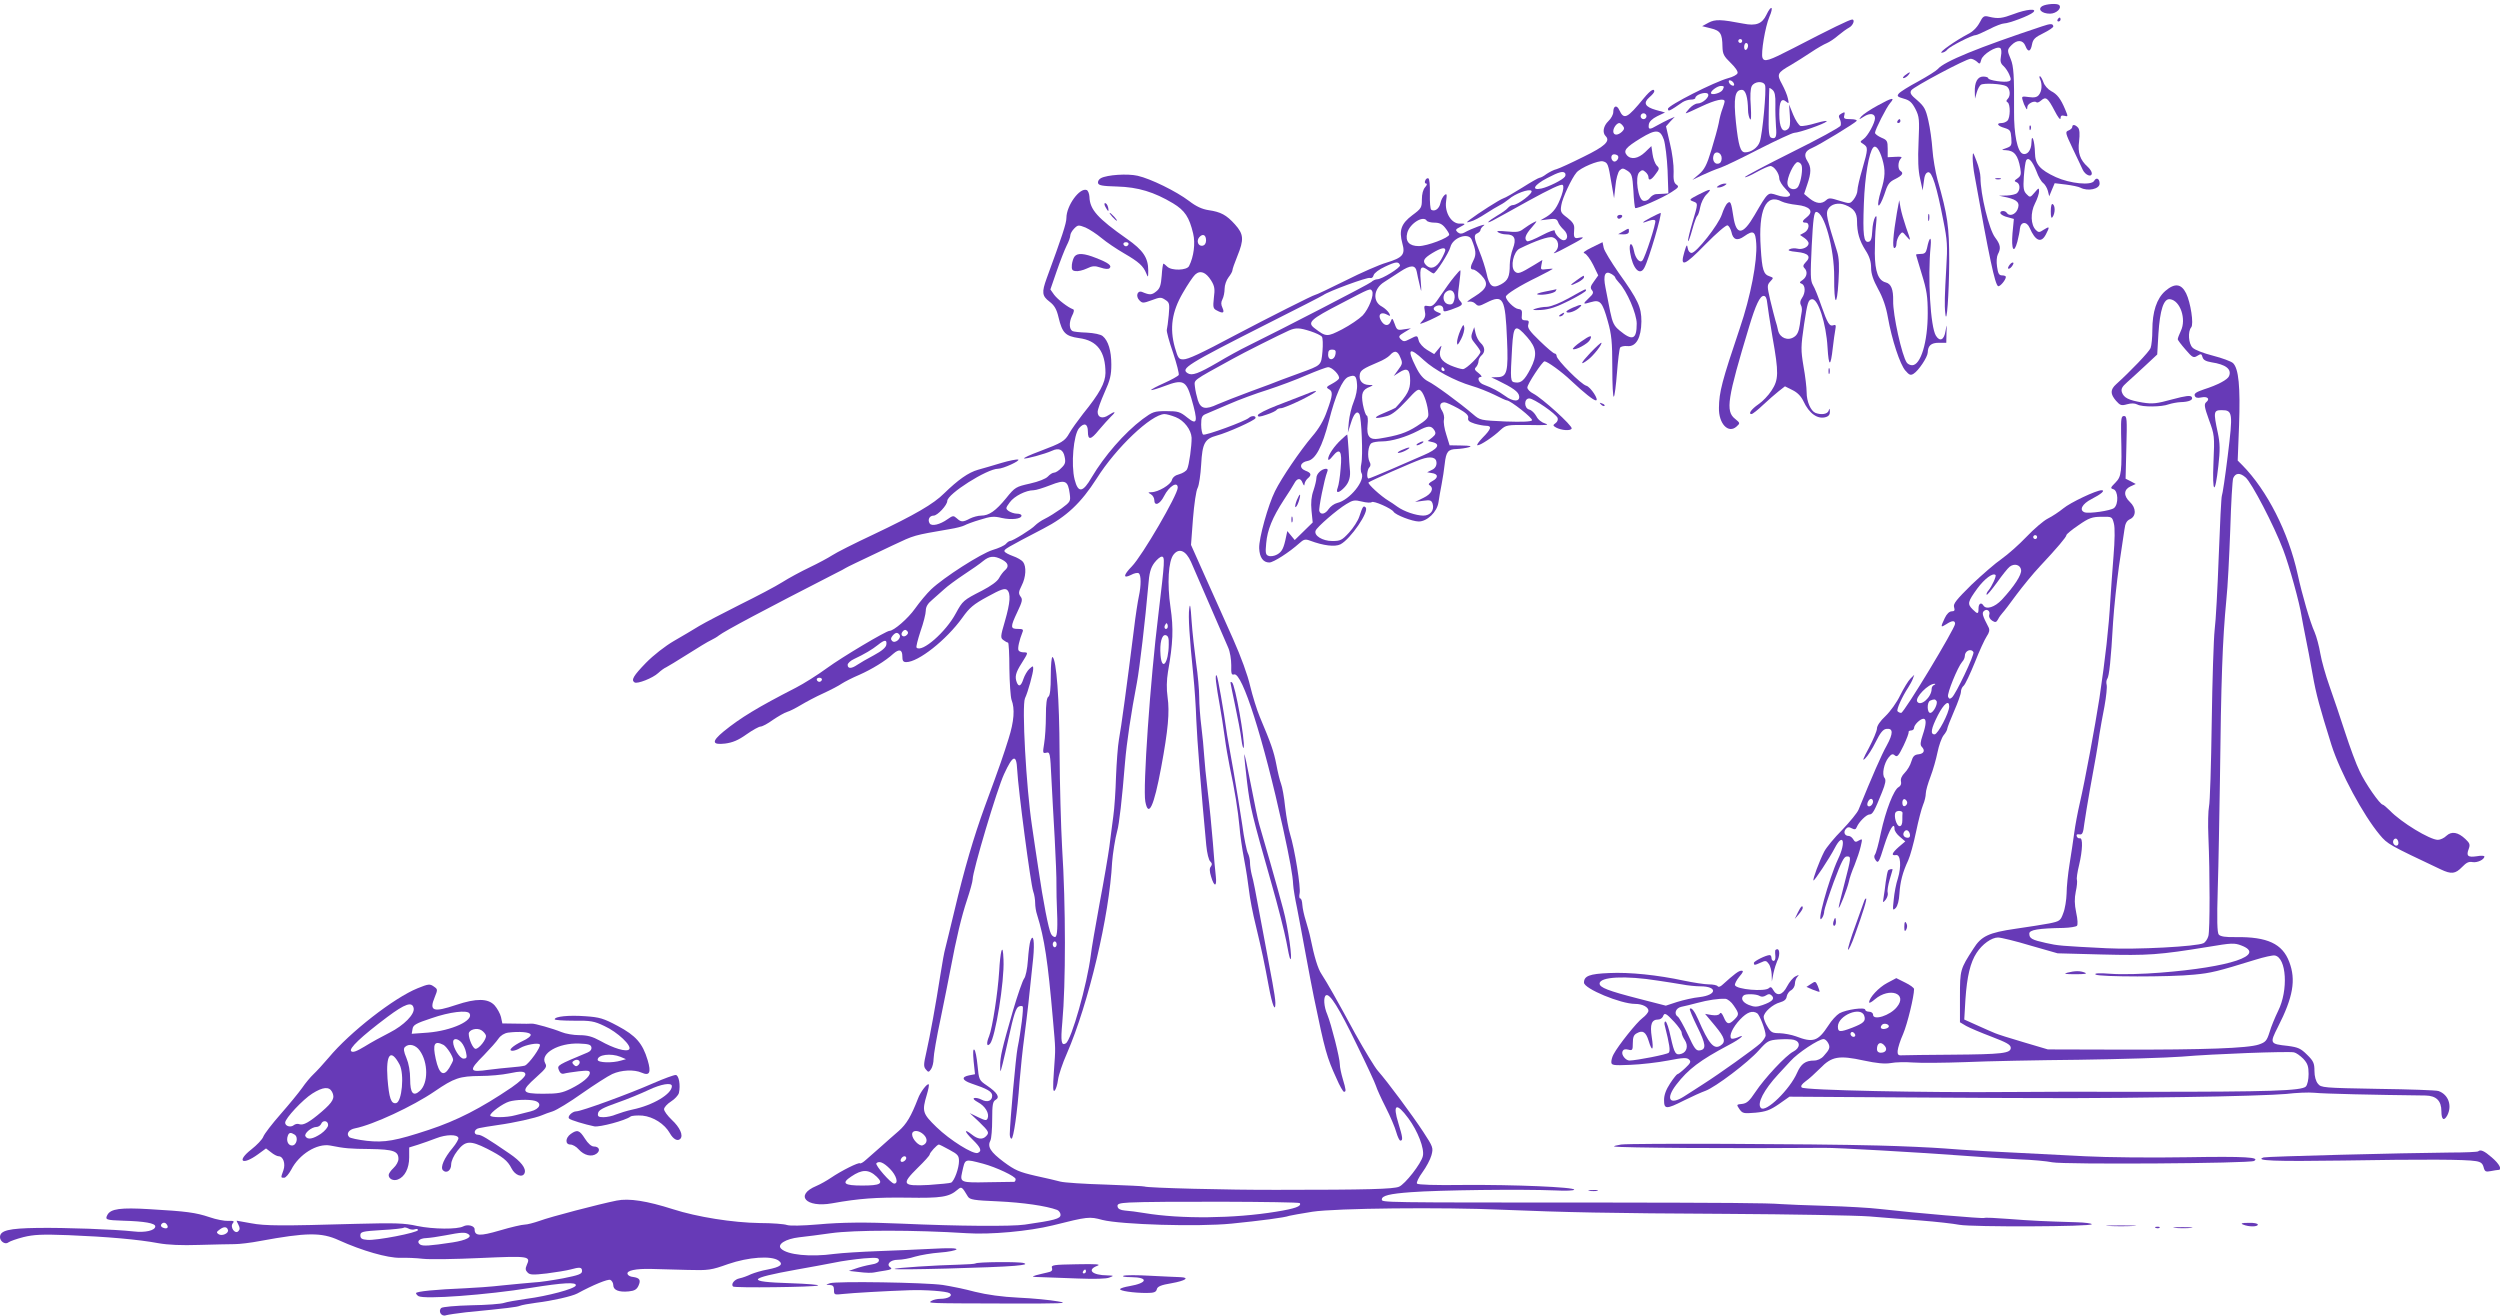 <?xml version="1.0" standalone="no"?>
<!DOCTYPE svg PUBLIC "-//W3C//DTD SVG 20010904//EN"
 "http://www.w3.org/TR/2001/REC-SVG-20010904/DTD/svg10.dtd">
<svg version="1.0" xmlns="http://www.w3.org/2000/svg"
 width="1280pt" height="674pt" viewBox="0 0 1280 674"
 preserveAspectRatio="xMidYMid meet">
<g transform="translate(0,674) scale(0.1,-0.1)"
fill="#673ab7" stroke="none">
<path d="M10457 6709 c-27 -16 -3 -39 39 -39 32 0 62 28 47 44 -10 10 -66 6
-86 -5z"/>
<path d="M9044 6664 c-22 -46 -53 -58 -118 -45 -115 22 -144 23 -178 5 l-33
-18 44 -11 c50 -12 59 -27 60 -94 1 -38 7 -49 42 -83 24 -23 39 -45 35 -53 -3
-8 -24 -19 -47 -25 -71 -19 -309 -140 -309 -157 0 -16 7 -13 75 34 11 7 30 13
42 13 13 0 23 4 23 8 0 17 52 34 64 22 13 -14 -26 -50 -53 -50 -10 0 -28 -11
-41 -25 -13 -14 -21 -25 -18 -25 4 0 39 16 79 35 72 34 119 44 119 26 0 -5 -5
-22 -11 -38 -6 -15 -15 -48 -19 -73 -5 -25 -22 -87 -38 -139 -23 -76 -36 -100
-63 -123 l-34 -29 50 24 c28 13 68 30 90 37 22 7 113 51 202 97 89 45 170 83
180 83 26 1 152 45 165 58 6 6 -18 2 -53 -8 -35 -11 -71 -17 -80 -15 -9 3 -26
29 -38 58 l-21 52 4 -57 c3 -41 1 -60 -10 -69 -27 -22 -44 7 -44 77 0 66 11
84 36 63 13 -11 14 -9 8 17 -3 16 -17 49 -30 73 -28 51 -25 58 45 98 25 15 72
44 103 65 31 21 68 42 81 47 14 6 40 23 58 39 19 16 44 34 57 41 20 11 31 41
15 41 -13 0 -111 -48 -300 -146 -128 -66 -150 -73 -159 -50 -9 23 14 160 35
209 24 55 10 64 -15 11z m-124 -134 c0 -5 -4 -10 -10 -10 -5 0 -10 5 -10 10 0
6 5 10 10 10 6 0 10 -4 10 -10z m30 -24 c0 -8 -4 -18 -10 -21 -5 -3 -10 3 -10
14 0 12 5 21 10 21 6 0 10 -6 10 -14z m-72 -195 c3 -8 -1 -12 -9 -9 -7 2 -15
10 -17 17 -3 8 1 12 9 9 7 -2 15 -10 17 -17z m159 -7 c8 -21 -13 -252 -27
-290 -10 -30 -44 -54 -75 -54 -24 0 -34 33 -47 153 -13 126 -5 167 30 167 20
0 31 -38 32 -105 0 -16 5 -37 10 -45 6 -9 7 14 4 67 -4 51 -2 89 5 102 14 25
59 28 68 5z m-217 -24 c-9 -17 -60 -30 -60 -16 0 12 34 36 51 36 17 0 18 -3 9
-20z m270 -74 c-1 -34 1 -85 3 -114 5 -53 -1 -66 -25 -57 -11 5 -14 31 -12
128 1 67 2 124 3 126 0 2 8 -2 16 -9 12 -10 16 -30 15 -74z m-275 -276 c0 -16
-6 -26 -18 -28 -19 -4 -32 20 -23 44 9 25 41 13 41 -16z"/>
<path d="M10310 6668 c-59 -22 -79 -25 -125 -14 -27 7 -32 4 -50 -31 -13 -24
-35 -46 -60 -58 -63 -33 -151 -95 -134 -95 9 0 23 7 30 17 14 16 125 73 144
73 6 0 37 14 69 30 32 17 67 30 77 30 24 0 131 40 149 57 23 21 -35 16 -100
-9z"/>
<path d="M10535 6640 c-3 -5 -1 -10 4 -10 6 0 11 5 11 10 0 6 -2 10 -4 10 -3
0 -8 -4 -11 -10z"/>
<path d="M10455 6605 c-325 -108 -502 -180 -534 -219 -8 -9 -53 -37 -100 -63
-47 -25 -92 -53 -99 -62 -11 -13 -7 -17 25 -26 30 -8 42 -19 60 -53 20 -40 21
-53 16 -170 -4 -89 -2 -145 8 -187 l13 -60 6 45 c3 31 10 46 22 48 20 4 44
-72 78 -248 20 -99 22 -130 15 -240 -8 -141 -10 -192 -5 -235 7 -69 19 99 20
265 0 182 -8 237 -60 420 -11 41 -23 111 -26 155 -3 44 -12 110 -21 148 -13
58 -21 72 -56 103 -34 28 -40 38 -31 52 12 18 279 160 303 161 8 1 22 -6 32
-14 15 -15 17 -14 23 9 7 28 78 72 97 60 6 -4 8 -20 4 -41 -5 -26 -2 -38 13
-51 10 -9 24 -30 30 -45 10 -23 9 -29 -3 -33 -20 -8 -105 5 -105 15 0 5 -12 9
-26 9 -29 0 -45 -29 -43 -81 l1 -32 9 32 c5 18 15 35 21 39 16 10 107 5 130
-7 20 -11 24 -49 7 -66 -8 -8 -8 -13 0 -17 15 -10 14 -79 -1 -94 -7 -7 -20
-12 -30 -12 -29 0 -21 -15 15 -25 29 -9 32 -14 35 -51 3 -38 0 -43 -25 -52
-28 -10 -28 -10 -3 -11 43 -2 62 -25 74 -93 5 -30 3 -39 -14 -51 -18 -12 -18
-15 -5 -20 18 -7 20 -38 3 -55 -7 -7 -30 -12 -52 -13 l-41 -1 42 -9 c54 -13
67 -29 52 -63 -12 -26 -42 -35 -54 -16 -9 14 -37 12 -33 -2 3 -7 19 -16 37
-20 l32 -9 -7 -73 c-7 -84 7 -110 25 -43 6 23 12 53 13 67 4 36 35 38 50 3 29
-67 59 -80 83 -33 21 40 19 43 -11 24 -22 -15 -27 -15 -40 -2 -27 26 -29 89
-5 136 12 23 21 51 21 62 0 20 -2 19 -23 -6 -22 -26 -24 -26 -41 -8 -15 15
-18 30 -14 89 3 40 8 77 12 84 12 19 32 -4 53 -57 9 -26 25 -53 34 -59 9 -7
20 -25 24 -40 l7 -28 14 34 14 33 58 -7 c31 -4 65 -11 74 -16 38 -20 98 -7 98
21 0 26 -17 34 -28 14 -14 -25 -123 -14 -196 19 -82 38 -106 66 -107 124 -1
61 -17 107 -18 52 -1 -39 -22 -65 -45 -56 -27 10 -45 101 -44 215 1 184 -2
233 -17 269 -19 45 -19 49 5 73 28 28 58 26 70 -5 13 -34 27 -31 34 8 5 26 15
36 58 57 28 14 51 29 51 35 -2 15 -14 15 -58 0z"/>
<path d="M9754 6355 c-10 -8 -14 -15 -8 -15 6 0 17 7 24 15 16 19 9 19 -16 0z"/>
<path d="M10446 6333 c11 -26 8 -61 -7 -79 -9 -12 -24 -15 -51 -11 -36 5 -38
4 -32 -16 3 -12 10 -29 15 -37 7 -13 8 -13 9 2 0 17 36 35 47 24 4 -3 14 1 24
10 24 21 34 13 69 -54 16 -31 29 -49 30 -38 0 13 5 17 20 13 19 -5 19 -4 4 32
-23 55 -41 79 -73 95 -16 9 -34 29 -39 46 -6 16 -14 30 -18 30 -3 0 -3 -8 2
-17z"/>
<path d="M8417 6238 c-86 -105 -102 -113 -126 -62 -13 29 -31 23 -31 -10 0
-12 -11 -33 -25 -46 -26 -25 -32 -59 -14 -77 25 -25 -3 -52 -114 -106 -62 -31
-123 -59 -137 -63 -14 -3 -37 -15 -52 -25 -14 -11 -30 -19 -35 -19 -5 0 -44
-22 -88 -50 -43 -27 -88 -53 -99 -56 -18 -6 -128 -76 -171 -109 -19 -15 -19
-16 5 -9 14 3 48 21 75 39 28 18 61 38 75 45 14 7 34 21 45 30 31 28 104 55
116 43 11 -11 -70 -73 -95 -73 -8 0 -19 -7 -26 -15 -6 -8 -32 -26 -56 -40 -45
-27 -62 -45 -21 -24 12 6 95 52 185 102 106 58 166 87 173 80 6 -6 4 -25 -6
-54 -21 -59 -40 -86 -77 -109 l-31 -18 41 5 c35 5 43 2 49 -13 3 -11 17 -29
30 -41 23 -22 22 -53 -2 -53 -15 0 -45 32 -45 49 0 6 -28 -4 -66 -24 -36 -19
-69 -33 -75 -30 -17 11 -9 34 24 71 29 34 30 36 7 24 -14 -7 -36 -22 -50 -32
-20 -16 -34 -18 -85 -13 -43 4 -56 3 -45 -4 8 -6 27 -11 41 -11 44 0 54 -23
35 -73 -9 -23 -16 -61 -16 -82 0 -62 -9 -81 -45 -101 -43 -23 -60 -10 -74 57
-6 27 -22 77 -36 111 -29 71 -31 86 -10 94 8 4 15 11 15 16 0 6 8 17 18 24 16
13 -64 -16 -101 -37 -13 -7 -23 -7 -34 2 -12 11 -11 15 11 26 33 17 32 19 -1
18 -42 0 -77 57 -69 114 5 37 4 42 -8 32 -8 -7 -18 -25 -21 -41 -6 -29 -29
-45 -47 -34 -5 3 -8 40 -7 82 1 45 -2 77 -8 79 -6 2 -13 -3 -16 -12 -4 -8 -1
-15 5 -15 6 0 4 -8 -5 -18 -11 -12 -17 -36 -17 -63 0 -42 -3 -47 -49 -81 -57
-43 -69 -77 -51 -144 16 -57 3 -73 -82 -99 -35 -10 -129 -51 -210 -92 -81 -40
-150 -73 -155 -73 -8 0 -242 -118 -405 -204 -184 -98 -245 -126 -270 -126 -23
0 -27 7 -43 62 -27 98 -15 182 41 278 24 42 53 85 63 94 26 24 55 13 82 -30
18 -29 20 -44 14 -89 -5 -47 -4 -55 14 -64 33 -18 42 -14 30 13 -8 17 -8 29 0
44 6 11 11 36 11 54 0 18 9 44 20 58 11 14 20 30 20 36 0 6 11 38 25 72 35 86
33 113 -12 163 -44 49 -73 64 -135 73 -33 5 -64 19 -100 47 -66 50 -197 114
-263 129 -52 12 -156 5 -188 -12 -10 -5 -17 -16 -15 -25 2 -12 21 -16 98 -18
107 -3 189 -28 286 -86 61 -37 83 -71 103 -155 12 -50 3 -119 -21 -166 -11
-23 -90 -25 -112 -3 -8 8 -17 15 -19 15 -3 0 -7 -28 -9 -61 -4 -50 -9 -66 -28
-81 -23 -19 -34 -19 -72 -3 -25 10 -35 -22 -14 -43 15 -15 19 -15 63 1 42 16
48 16 69 2 22 -14 23 -20 18 -78 -3 -34 -8 -68 -10 -76 -2 -7 12 -60 32 -117
19 -57 32 -108 29 -114 -4 -6 -38 -25 -76 -42 -38 -17 -68 -33 -65 -35 2 -2
33 7 70 21 92 35 109 27 135 -61 36 -124 32 -143 -20 -101 -37 30 -47 33 -108
33 -62 0 -69 -3 -121 -41 -94 -71 -196 -189 -260 -297 -46 -80 -70 -83 -88
-12 -19 76 -6 229 23 263 26 30 45 23 45 -18 0 -45 15 -43 56 8 22 26 50 57
63 70 28 26 21 29 -14 6 -30 -20 -55 -12 -55 17 0 12 16 56 35 99 29 64 35 89
35 144 0 70 -16 122 -44 145 -10 9 -45 16 -82 18 -36 1 -69 5 -73 8 -17 10
-18 44 -3 76 12 23 13 34 5 36 -25 9 -77 49 -96 74 l-19 27 32 93 c18 52 41
111 51 131 11 21 19 44 19 53 0 8 9 24 20 35 19 19 22 19 58 5 20 -9 57 -33
82 -54 25 -21 77 -56 115 -78 76 -44 99 -65 114 -103 9 -23 10 -21 10 15 0 65
-26 104 -109 162 -151 106 -190 150 -192 215 -1 16 -7 32 -14 35 -36 14 -104
-80 -104 -143 0 -27 -22 -94 -101 -309 -26 -72 -24 -90 14 -119 26 -20 37 -39
47 -82 19 -79 35 -95 104 -105 94 -12 136 -69 136 -179 -1 -50 -29 -103 -115
-209 -27 -35 -59 -79 -70 -99 -23 -41 -37 -49 -153 -93 -46 -17 -81 -33 -79
-36 6 -5 108 23 143 39 36 17 58 6 65 -31 6 -28 3 -38 -17 -57 -12 -13 -29
-24 -37 -24 -8 0 -22 -9 -32 -20 -10 -11 -47 -26 -92 -36 -71 -16 -76 -18
-121 -74 -54 -66 -88 -90 -129 -90 -15 0 -41 -7 -57 -15 -36 -19 -45 -19 -67
1 -17 15 -20 15 -47 -4 -39 -28 -82 -38 -92 -22 -12 19 -1 40 20 40 20 0 70
54 70 75 0 36 204 165 260 165 26 0 117 42 103 47 -7 2 -45 -5 -85 -17 -40
-12 -94 -28 -120 -35 -50 -14 -103 -52 -174 -121 -54 -54 -148 -109 -363 -211
-96 -45 -191 -93 -210 -106 -20 -13 -72 -41 -116 -62 -44 -21 -107 -55 -140
-76 -33 -21 -130 -72 -215 -114 -85 -43 -180 -92 -210 -110 -30 -19 -89 -53
-130 -77 -43 -25 -104 -72 -143 -112 -64 -66 -77 -88 -58 -100 14 -9 93 22
121 48 14 13 32 26 40 29 8 4 58 34 110 67 52 33 106 66 120 72 14 7 32 17 40
24 31 24 234 132 605 322 17 8 37 19 45 24 14 8 41 21 239 115 117 55 104 51
294 84 32 5 66 14 75 19 9 5 45 19 80 29 54 17 71 19 111 9 50 -11 101 -5 101
12 0 6 -10 10 -23 10 -13 0 -31 6 -42 13 -17 13 -17 15 5 45 23 32 83 62 122
62 12 0 50 12 86 26 76 30 90 24 99 -44 5 -39 4 -41 -43 -76 -27 -19 -65 -43
-84 -52 -19 -9 -41 -25 -50 -34 -17 -19 -115 -80 -129 -80 -5 0 -14 -7 -21
-15 -7 -8 -37 -22 -68 -31 -59 -18 -250 -140 -315 -202 -21 -20 -58 -64 -82
-98 -36 -51 -109 -114 -131 -114 -17 0 -241 -133 -319 -190 -49 -36 -121 -81
-160 -101 -195 -100 -284 -154 -370 -224 -63 -52 -60 -70 8 -62 38 5 67 17
109 47 31 22 64 40 72 40 9 0 37 15 63 34 27 18 59 37 73 41 14 4 45 20 70 35
25 15 77 43 115 60 39 18 81 40 95 50 14 9 54 30 90 45 63 28 134 71 174 108
30 26 46 21 46 -13 0 -23 4 -30 20 -30 62 0 206 114 287 227 37 52 57 69 129
108 69 38 88 44 100 35 20 -18 17 -64 -11 -161 -23 -78 -23 -85 -8 -96 9 -7
20 -13 24 -13 4 0 7 -60 7 -133 1 -73 6 -145 11 -160 18 -46 13 -110 -15 -199
-27 -86 -38 -120 -122 -348 -56 -154 -104 -316 -157 -540 -20 -85 -41 -168
-45 -185 -5 -16 -16 -77 -25 -135 -23 -148 -53 -313 -72 -397 -14 -61 -15 -74
-3 -88 13 -16 15 -16 27 1 7 10 13 34 13 53 0 20 16 113 36 206 19 94 42 206
50 250 31 165 57 273 85 357 16 48 29 95 29 106 0 42 125 462 161 539 45 98
63 104 67 22 5 -100 69 -586 82 -623 6 -16 10 -43 10 -59 0 -17 4 -44 10 -61
38 -122 55 -237 81 -536 14 -161 14 -139 5 -265 -6 -84 -5 -107 4 -99 6 6 14
31 17 55 3 24 23 85 45 134 112 258 218 706 232 980 3 42 16 125 26 160 10 33
25 164 40 350 9 106 31 254 61 410 14 74 43 324 58 495 5 67 12 92 31 118 13
17 30 32 38 32 17 0 16 -20 -17 -295 -42 -341 -80 -890 -67 -959 16 -85 44
-26 81 174 36 194 44 284 33 361 -6 42 -5 86 2 129 26 148 29 222 13 330 -18
123 -11 238 16 271 28 35 63 20 89 -38 26 -60 167 -384 190 -438 10 -22 16
-62 16 -91 -1 -44 1 -51 15 -47 41 11 149 -328 250 -787 35 -161 50 -242 52
-290 1 -19 10 -73 20 -120 9 -47 29 -152 44 -235 15 -82 34 -181 42 -220 57
-276 66 -308 116 -417 16 -38 34 -68 38 -68 12 0 11 9 -6 66 -8 27 -15 60 -15
74 0 33 -44 206 -64 255 -18 41 -21 91 -7 99 19 12 67 -65 156 -249 51 -104
96 -201 100 -215 4 -14 26 -63 50 -110 24 -47 48 -104 54 -127 7 -24 16 -43
21 -43 14 0 12 17 -10 88 -31 100 -11 110 51 26 48 -65 83 -155 74 -193 -8
-38 -91 -144 -122 -157 -29 -12 -157 -16 -623 -16 -250 -1 -669 10 -680 17 -3
2 -93 6 -200 10 -107 3 -211 10 -230 15 -19 5 -77 19 -129 30 -82 19 -104 28
-162 71 -68 51 -85 78 -68 110 5 10 9 58 9 108 0 75 3 92 18 100 23 13 8 37
-45 73 -40 27 -41 29 -48 103 -4 41 -11 78 -17 81 -6 4 -7 -16 -3 -60 l7 -66
-31 -6 c-40 -8 -35 -25 11 -41 84 -28 108 -42 108 -63 0 -27 -25 -36 -55 -20
-13 7 -29 10 -37 8 -8 -3 0 -11 20 -22 36 -19 58 -56 49 -81 -6 -14 -11 -13
-49 5 l-43 21 48 -45 c50 -49 54 -55 35 -74 -18 -18 -42 -15 -72 9 -42 33 -40
17 4 -26 42 -41 49 -59 26 -68 -23 -9 -142 65 -211 132 -72 70 -75 81 -50 165
8 27 13 51 10 54 -7 7 -43 -39 -55 -73 -35 -90 -58 -130 -99 -166 -26 -22 -67
-59 -93 -82 -26 -23 -59 -52 -74 -65 -14 -13 -28 -21 -31 -18 -7 6 -95 -38
-148 -74 -22 -15 -56 -34 -75 -42 -113 -47 -54 -113 80 -89 139 25 227 31 385
29 175 -3 214 3 258 41 20 17 22 16 53 -36 10 -15 30 -19 155 -24 126 -6 246
-23 302 -44 9 -4 17 -15 17 -25 0 -20 -31 -28 -183 -50 -67 -10 -342 -8 -632
5 -178 8 -307 7 -426 -4 -83 -7 -145 -8 -160 -3 -13 5 -76 10 -139 10 -138 2
-321 31 -445 71 -132 42 -224 57 -288 44 -89 -18 -339 -83 -395 -104 -29 -10
-63 -19 -76 -19 -13 0 -70 -13 -127 -30 -103 -30 -129 -29 -129 6 0 18 -35 27
-58 15 -30 -16 -153 -15 -236 2 -66 15 -114 16 -310 11 -384 -11 -468 -11
-541 3 -38 7 -71 13 -73 13 -1 0 2 -9 9 -21 8 -16 8 -24 -1 -33 -17 -17 -44
22 -28 41 9 11 5 13 -23 12 -19 -1 -62 7 -96 19 -72 24 -118 30 -307 41 -149
9 -199 2 -216 -29 -13 -25 -8 -27 80 -30 111 -3 165 -13 165 -29 0 -21 -51
-33 -110 -26 -98 11 -352 20 -493 18 -147 -2 -192 -13 -192 -47 0 -23 28 -40
43 -27 8 6 42 18 77 27 53 13 94 15 230 10 198 -8 359 -22 460 -41 50 -9 119
-12 210 -9 74 2 156 4 181 4 25 0 84 7 130 16 239 44 315 45 404 4 119 -54
249 -91 313 -90 31 1 84 -1 117 -5 33 -4 166 -2 295 4 250 11 258 10 237 -36
-8 -18 -7 -27 4 -38 12 -13 28 -13 99 -5 47 6 101 15 120 20 50 14 60 12 60
-8 0 -15 -17 -21 -97 -37 -54 -10 -120 -20 -148 -21 -27 -2 -99 -9 -160 -15
-60 -7 -148 -13 -195 -15 -147 -6 -250 -16 -250 -25 0 -4 6 -11 12 -15 29 -18
351 6 574 42 169 27 238 31 232 12 -6 -17 -145 -54 -253 -68 -49 -7 -101 -16
-115 -21 -14 -5 -89 -11 -168 -12 -78 -2 -147 -8 -153 -14 -17 -17 1 -46 25
-37 11 3 57 10 101 15 216 21 261 27 276 33 9 4 47 11 85 16 83 10 182 33 209
47 83 45 157 75 170 70 8 -4 15 -16 15 -27 0 -25 28 -37 79 -32 30 3 41 10 50
29 13 29 7 40 -28 45 -14 1 -26 8 -28 15 -6 18 42 28 122 26 39 -1 122 -3 185
-5 108 -3 121 -1 208 30 105 36 221 44 258 18 27 -20 10 -33 -56 -46 -30 -5
-68 -17 -85 -24 -16 -8 -43 -18 -58 -21 -26 -5 -46 -29 -34 -42 8 -8 414 -3
435 5 9 4 -55 9 -142 12 -230 7 -222 24 34 70 63 11 149 27 190 35 41 9 110
18 153 22 66 5 77 4 77 -10 0 -10 -14 -18 -42 -22 -23 -4 -58 -13 -77 -20
l-35 -12 54 -6 c30 -4 64 -5 75 -2 11 2 38 7 59 10 27 4 35 9 26 15 -25 15 -3
40 37 40 21 0 61 7 88 16 28 8 85 18 128 21 43 3 80 11 84 16 4 7 -38 8 -128
3 -74 -4 -199 -9 -279 -12 -80 -3 -178 -9 -218 -14 -124 -17 -241 -5 -273 27
-22 22 24 50 92 58 35 4 109 13 163 21 120 17 428 17 696 0 121 -8 318 10 440
40 179 45 188 46 254 28 96 -24 487 -36 661 -19 149 15 273 31 296 40 8 2 61
12 119 21 118 18 666 24 975 10 318 -13 539 -18 1145 -21 333 -2 661 -8 730
-13 69 -6 188 -15 265 -21 77 -6 166 -16 197 -22 68 -12 678 -10 678 3 0 4
-35 9 -77 10 -169 5 -233 8 -348 17 -65 5 -122 8 -126 5 -8 -4 -349 25 -534
46 -49 6 -173 13 -275 16 -102 3 -205 7 -230 9 -76 6 -281 7 -935 8 -1121 0
-1110 0 -1110 16 0 19 39 29 149 37 143 11 568 16 739 9 53 -3 97 -1 97 4 0
13 -306 26 -567 24 -147 -2 -234 1 -238 7 -4 6 9 32 28 58 19 26 40 65 46 87
10 38 9 42 -42 120 -55 84 -184 258 -232 312 -16 18 -68 104 -116 190 -93 172
-145 263 -173 306 -18 26 -37 88 -56 182 -4 22 -16 63 -24 90 -9 28 -17 65
-18 82 -1 18 -5 33 -11 33 -5 0 -6 12 -3 26 7 28 -25 227 -49 304 -8 25 -19
87 -25 137 -5 51 -15 105 -21 120 -6 15 -17 60 -24 98 -13 68 -27 107 -85 245
-15 36 -37 107 -49 157 -13 57 -47 150 -87 240 -36 82 -100 223 -141 315 l-75
168 10 134 c6 74 16 145 24 158 7 13 15 67 18 120 6 109 18 131 80 148 56 15
194 77 198 89 4 13 -20 14 -33 2 -17 -17 -224 -93 -235 -86 -5 3 -10 26 -10
51 0 37 4 46 23 54 12 5 65 28 117 50 52 23 142 56 200 74 58 19 147 52 199
75 52 22 102 41 111 41 22 0 64 -45 55 -59 -3 -6 -20 -18 -37 -27 -27 -14 -29
-18 -15 -26 23 -12 21 -31 -9 -113 -16 -47 -42 -91 -76 -130 -61 -72 -156
-211 -190 -280 -35 -70 -83 -241 -81 -292 2 -47 20 -73 52 -73 21 0 103 53
153 98 23 21 31 23 55 14 69 -26 128 -33 156 -19 52 27 149 169 129 189 -11
11 -15 6 -32 -46 -7 -22 -31 -59 -53 -83 -36 -39 -44 -43 -86 -43 -50 0 -95
28 -85 53 6 18 110 108 157 136 34 21 43 22 80 13 23 -6 46 -7 50 -3 9 9 101
-32 112 -49 10 -17 97 -50 129 -50 43 0 94 49 101 98 3 21 10 62 16 92 6 30
13 78 16 105 7 63 17 75 62 76 20 1 47 5 61 9 19 6 9 8 -37 9 l-61 1 -17 55
c-10 30 -15 64 -12 76 3 12 -1 32 -9 45 -17 25 -12 44 12 44 8 0 39 -14 70
-31 41 -23 54 -36 51 -49 -3 -13 5 -20 33 -29 20 -6 47 -11 59 -11 31 0 26
-17 -18 -61 -21 -22 -33 -39 -26 -39 15 0 81 43 118 79 28 25 32 26 145 25 86
-2 108 0 85 7 -20 6 -38 20 -47 38 -9 16 -24 31 -36 34 -28 7 -28 57 0 57 23
0 136 -78 145 -100 3 -8 -1 -20 -10 -26 -15 -11 -15 -13 2 -23 28 -15 75 -18
80 -5 5 14 -152 156 -197 179 -16 8 -30 22 -30 31 0 17 77 134 88 134 14 0 88
-53 137 -100 65 -61 114 -100 126 -100 18 0 -27 69 -49 75 -26 6 -152 133
-152 152 0 7 -5 13 -10 13 -6 0 -40 29 -76 64 -53 51 -65 68 -59 85 5 17 2 21
-15 21 -17 0 -21 5 -18 28 2 22 -1 28 -19 30 -21 3 -63 45 -63 63 0 12 70 56
163 101 42 21 77 40 77 41 0 2 -14 1 -31 -1 -30 -4 -32 -3 -27 21 l5 26 -41
-25 c-74 -45 -85 -49 -101 -33 -23 23 -6 100 25 116 81 40 150 64 169 58 33
-10 39 -54 10 -77 -13 -11 12 -1 56 23 93 49 106 58 71 52 -27 -6 -30 -1 -26
48 1 19 -8 33 -35 54 -34 25 -37 31 -31 65 5 35 53 138 78 167 20 24 112 63
135 57 25 -7 27 -11 44 -114 l13 -75 7 63 c3 36 13 70 21 79 14 13 18 13 40
-1 23 -15 26 -25 31 -102 2 -47 7 -87 9 -89 7 -7 142 52 187 82 36 23 39 28
24 38 -13 9 -16 26 -14 68 1 31 -7 95 -19 143 l-20 87 22 25 23 24 -30 -13
c-16 -8 -43 -21 -60 -31 -39 -23 -47 -23 -43 5 2 14 17 29 43 42 l40 19 -47
13 c-56 16 -66 36 -33 65 14 12 25 25 25 30 0 18 -20 6 -53 -34z m13 -93 c0
-8 -7 -15 -15 -15 -8 0 -15 7 -15 15 0 8 7 15 15 15 8 0 15 -7 15 -15z m-121
-49 c9 -11 8 -18 -4 -30 -22 -21 -45 -20 -45 2 0 18 18 42 31 42 4 0 12 -6 18
-14z m210 -71 c7 -22 16 -93 19 -157 l4 -118 -23 -2 c-13 -1 -32 -2 -41 -2
-10 -1 -24 -10 -31 -20 -7 -10 -22 -17 -33 -14 -27 5 -44 122 -21 146 13 13
19 13 31 2 9 -7 16 -19 16 -26 0 -22 15 -16 37 15 20 26 20 30 5 44 -8 9 -18
35 -21 58 l-6 41 -32 -31 c-36 -34 -73 -40 -94 -15 -19 23 -4 40 71 86 79 48
100 46 119 -7z m-235 -83 c8 -13 -11 -35 -23 -28 -16 10 -14 36 3 36 8 0 17
-4 20 -8z m-270 -90 c2 -4 2 -12 -2 -17 -11 -16 -84 -52 -119 -60 -56 -12 -39
18 28 53 63 33 84 38 93 24z m-709 -242 c3 -5 21 -10 40 -10 24 0 39 -7 54
-26 12 -15 21 -30 21 -35 0 -16 -113 -59 -156 -59 -49 0 -70 24 -59 67 12 48
82 92 100 63z m-1130 -101 c0 -15 -7 -25 -18 -27 -22 -4 -33 24 -17 43 18 21
35 13 35 -16z m1360 4 c22 -54 24 -76 10 -104 -18 -35 -19 -49 -2 -49 7 0 26
-13 41 -29 40 -42 32 -68 -34 -109 -30 -18 -45 -31 -34 -27 14 3 28 0 38 -10
14 -14 19 -14 56 5 87 44 97 26 106 -190 7 -162 0 -190 -48 -191 l-33 -1 30
-14 c82 -40 110 -60 113 -82 5 -30 -31 -30 -72 1 -34 24 -65 41 -108 57 -28 9
-39 40 -15 40 6 0 1 9 -13 20 -20 15 -23 21 -12 31 6 7 12 21 12 30 0 9 7 22
15 29 20 17 19 43 -4 64 -10 9 -22 31 -26 49 l-7 32 -10 -28 c-8 -23 -6 -32
16 -58 14 -17 26 -35 26 -40 0 -17 -72 -89 -90 -89 -10 0 -39 9 -63 19 -48 21
-63 46 -51 84 7 22 6 22 -13 -2 l-20 -24 -37 22 c-20 12 -39 34 -42 47 -7 28
-7 28 -46 8 -27 -14 -32 -14 -46 -1 -13 14 -11 18 19 36 l33 20 -35 -5 c-34
-6 -37 -4 -48 27 -12 32 -13 33 -21 12 -11 -26 -35 -22 -51 9 -15 28 2 43 31
28 19 -10 21 -10 12 7 -6 10 -22 25 -36 33 -50 26 -44 92 11 126 15 10 51 33
80 52 56 37 80 37 87 0 2 -13 9 -43 15 -68 9 -42 10 -40 5 23 -6 72 1 81 40
52 11 -8 23 -15 26 -15 11 0 79 106 86 135 12 49 93 77 109 38z m-1757 -24
c-2 -6 -8 -10 -13 -10 -5 0 -11 4 -13 10 -2 6 4 11 13 11 9 0 15 -5 13 -11z
m1622 -30 c0 -5 -10 -28 -22 -49 -24 -41 -52 -52 -76 -28 -21 21 -13 35 31 62
45 27 67 32 67 15z m-232 -77 c4 -12 -93 -72 -117 -72 -8 0 -22 -6 -30 -14
-14 -12 -451 -238 -636 -329 -33 -16 -101 -53 -151 -83 -98 -57 -131 -69 -153
-55 -37 24 -8 43 409 254 151 76 280 142 285 146 25 19 226 93 239 88 8 -3 16
2 19 14 3 11 28 30 59 44 55 26 69 27 76 7z m-143 -132 c12 -19 -17 -92 -48
-125 -18 -18 -65 -50 -105 -71 -78 -40 -82 -40 -142 6 -38 29 -21 45 136 126
151 79 150 79 159 64z m-315 -206 c27 -9 53 -21 58 -28 5 -6 6 -40 3 -76 -7
-72 -4 -69 -116 -110 -33 -12 -76 -28 -95 -35 -19 -8 -90 -35 -157 -59 -68
-25 -143 -55 -169 -66 -62 -29 -86 -24 -101 21 -6 19 -13 50 -15 69 -3 37 -19
26 192 142 55 31 243 125 290 146 35 15 54 14 110 -4z m1109 -30 c49 -56 53
-92 17 -162 -30 -58 -48 -75 -78 -70 -25 3 -26 8 -16 179 7 116 16 122 77 53z
m-981 -86 c-5 -34 -38 -37 -38 -4 0 20 5 26 21 26 15 0 20 -5 17 -22z m332
-19 c12 -27 11 -33 -11 -62 l-23 -32 28 18 c41 27 56 16 56 -42 0 -47 -14 -73
-75 -139 -2 -2 -29 -14 -62 -28 -59 -24 -48 -32 19 -14 26 7 55 31 98 77 55
60 62 65 76 51 16 -16 35 -75 37 -117 2 -20 -10 -32 -59 -63 -55 -35 -96 -48
-194 -64 -48 -8 -64 12 -58 71 3 24 1 46 -4 47 -6 2 -14 27 -20 57 -10 57 -3
76 37 91 18 8 17 9 -6 9 -33 1 -52 22 -47 53 3 22 17 31 95 64 23 9 50 25 59
35 24 27 40 24 54 -12z m120 -13 c54 -50 158 -106 246 -132 32 -9 84 -30 115
-45 31 -16 60 -29 64 -29 18 0 135 -92 129 -102 -5 -7 -49 -9 -136 -6 -128 6
-130 6 -166 37 -69 59 -197 153 -231 169 -23 12 -42 33 -62 74 -47 93 -34 104
41 34z m105 -46 c3 -5 1 -10 -4 -10 -6 0 -11 5 -11 10 0 6 2 10 4 10 3 0 8 -4
11 -10z m-447 -78 c2 -24 -5 -60 -17 -89 -11 -26 -22 -73 -25 -103 l-5 -55 15
47 c15 50 32 68 44 48 11 -18 19 -215 10 -254 -4 -18 -4 -40 1 -48 21 -37 -60
-138 -124 -153 -16 -4 -35 -18 -44 -31 -17 -26 -41 -32 -48 -11 -5 12 26 165
40 200 5 11 3 17 -6 17 -23 -1 -49 -26 -49 -47 0 -11 -7 -40 -15 -64 -11 -31
-14 -62 -10 -104 l6 -60 -46 -45 -46 -45 -19 23 -19 23 -6 -28 c-12 -60 -21
-78 -46 -92 -14 -8 -34 -11 -44 -7 -15 5 -17 15 -12 65 6 68 31 130 90 221 24
36 48 74 53 84 15 29 33 31 43 4 6 -15 10 -17 10 -7 1 9 8 22 16 29 22 18 19
29 -11 40 -35 14 -28 43 11 50 40 7 75 72 109 205 33 130 69 213 99 225 34 13
42 7 45 -38z m-928 -168 c43 -17 79 -65 81 -105 1 -40 -13 -143 -23 -161 -4
-10 -23 -21 -40 -26 -21 -5 -34 -16 -38 -30 -5 -23 -70 -62 -105 -62 -18 -1
-19 -1 -2 -11 9 -5 17 -19 17 -29 0 -34 29 -22 50 20 26 51 70 78 70 43 0 -36
-182 -349 -235 -403 -44 -45 -46 -64 -5 -44 16 9 34 13 40 9 13 -8 13 -63 1
-118 -5 -23 -17 -98 -25 -167 -36 -287 -66 -509 -77 -566 -6 -34 -12 -119 -15
-190 -2 -71 -8 -163 -14 -204 -5 -41 -15 -111 -20 -155 -6 -44 -28 -174 -50
-290 -21 -115 -42 -235 -45 -265 -19 -150 -99 -434 -128 -452 -23 -14 -27 9
-18 107 18 196 18 600 -1 895 -6 107 -12 326 -13 485 -1 279 -16 478 -36 491
-5 3 -9 -40 -9 -95 0 -69 -4 -102 -12 -108 -9 -5 -13 -37 -13 -98 0 -49 -4
-113 -9 -142 -8 -49 -7 -51 11 -47 19 5 20 -2 26 -128 4 -73 11 -212 17 -309
5 -97 10 -207 9 -245 0 -38 1 -82 2 -99 5 -108 3 -159 -8 -162 -6 -2 -17 5
-22 16 -12 22 -40 164 -65 336 -9 61 -24 157 -32 215 -30 198 -53 618 -36 655
15 31 42 130 42 150 0 17 -1 17 -20 0 -10 -9 -24 -33 -30 -51 -12 -37 -24 -43
-34 -18 -11 29 -6 50 24 97 35 56 36 57 11 57 -11 0 -23 4 -26 10 -6 9 4 53
20 93 6 14 2 17 -24 17 -38 0 -39 9 -2 87 25 53 28 64 16 79 -11 16 -10 24 6
56 22 43 25 97 7 121 -7 9 -31 23 -52 30 -22 8 -41 18 -43 24 -4 10 10 18 198
116 120 62 194 132 274 257 100 159 279 328 347 330 10 0 36 -7 58 -16z m1324
-67 c9 -15 7 -22 -11 -37 l-23 -18 26 -6 c42 -11 24 -36 -46 -66 -36 -16 -112
-49 -170 -74 -58 -25 -109 -46 -113 -46 -11 0 -8 45 4 57 7 7 8 17 1 29 -13
26 -7 85 10 95 7 5 31 9 54 9 48 0 122 22 184 54 52 28 68 28 84 3z m11 -167
c0 -16 -8 -29 -24 -36 l-24 -12 23 -4 c34 -4 36 -24 4 -41 -17 -9 -23 -17 -15
-21 25 -16 11 -45 -31 -65 l-43 -21 42 6 c35 5 42 3 48 -15 10 -33 -11 -61
-48 -61 -39 1 -98 21 -133 46 -15 11 -34 24 -43 29 -42 25 -111 89 -104 95 9
8 220 101 268 118 50 18 80 11 80 -18z m-2225 -495 c33 -17 38 -36 14 -56 -8
-7 -21 -24 -29 -39 -9 -17 -41 -40 -87 -64 -96 -49 -99 -52 -134 -116 -51 -96
-174 -203 -201 -176 -4 3 6 41 20 84 15 42 27 90 27 105 0 20 10 37 32 55 17
15 45 40 62 55 17 16 62 49 101 75 38 25 83 56 98 69 33 27 57 29 97 8z m846
-352 c-10 -10 -19 5 -10 18 6 11 8 11 12 0 2 -7 1 -15 -2 -18z m-1333 -34
c-17 -17 -37 -1 -22 17 8 10 15 12 23 4 7 -7 7 -13 -1 -21z m-37 0 c10 -17
-23 -46 -38 -31 -8 8 -8 15 2 27 15 18 26 19 36 4z m1378 -49 c-1 -95 -35
-139 -42 -55 -5 62 6 107 26 103 13 -3 17 -14 16 -48z m-1446 -1 c-2 -14 -23
-32 -64 -54 -34 -18 -72 -40 -85 -49 -29 -20 -49 -21 -49 0 0 8 15 22 33 30
53 25 92 48 122 72 35 28 47 28 43 1z m-330 -180 c-2 -6 -8 -10 -13 -10 -5 0
-11 4 -13 10 -2 6 4 11 13 11 9 0 15 -5 13 -11z m1202 -1354 c0 -8 -4 -15 -10
-15 -5 0 -10 7 -10 15 0 8 5 15 10 15 6 0 10 -7 10 -15z m-680 -975 c21 -21
18 -45 -6 -54 -17 -7 -54 31 -54 56 0 24 35 23 60 -2z m131 -77 c43 -23 49
-30 49 -58 0 -35 -23 -100 -40 -110 -5 -3 -57 -8 -115 -12 -136 -7 -142 3 -56
88 34 33 61 63 61 68 0 9 38 51 47 51 3 0 27 -12 54 -27z m-221 -42 c0 -12
-20 -25 -27 -18 -7 7 6 27 18 27 5 0 9 -4 9 -9z m393 -29 c67 -18 167 -65 167
-79 0 -7 -3 -13 -7 -14 -5 0 -65 -1 -135 -2 -138 -3 -144 -1 -132 51 16 71 10
69 107 44z m-477 -26 c34 -34 46 -76 22 -76 -16 0 -99 95 -91 104 14 14 37 4
69 -28z m-67 -41 c36 -35 20 -45 -75 -45 -93 0 -107 12 -56 46 56 38 90 38
131 -1z m2166 -135 c10 -16 -23 -28 -122 -44 -213 -35 -488 -38 -673 -7 -36 6
-81 12 -100 13 -24 2 -36 9 -38 20 -3 14 7 18 60 21 121 7 868 5 873 -3z
m-5800 -111 c10 -15 -1 -23 -20 -15 -9 3 -13 10 -10 16 8 13 22 13 30 -1z
m312 -26 c6 -17 -30 -34 -48 -22 -12 8 -11 12 6 24 21 16 37 15 42 -2z m957 3
c9 3 16 2 16 -4 0 -13 -215 -55 -260 -50 -27 2 -35 7 -35 23 0 18 9 21 108 27
60 3 111 9 114 12 3 3 14 1 24 -4 9 -6 25 -7 33 -4z m274 -25 c22 -14 -11 -31
-80 -42 -119 -18 -153 -20 -167 -11 -21 15 -4 32 32 33 18 1 61 7 97 14 83 16
102 17 118 6z"/>
<path d="M7445 5322 c-17 -20 -47 -63 -69 -95 -33 -50 -43 -58 -63 -54 -22 4
-23 2 -18 -25 5 -21 2 -35 -11 -49 -18 -20 -18 -20 9 -10 15 6 42 18 59 27 32
16 32 17 10 25 -26 10 -29 24 -6 33 20 7 34 -1 34 -19 0 -12 6 -12 41 0 58 21
62 25 45 44 -13 14 -13 28 -5 85 5 38 8 70 6 72 -1 2 -16 -14 -32 -34z m1
-117 c-5 -20 -12 -26 -29 -23 -29 4 -36 47 -11 65 26 19 49 -5 40 -42z"/>
<path d="M7477 5048 c-9 -21 -17 -48 -17 -60 0 -19 4 -16 21 16 11 21 18 48
16 60 -3 18 -6 15 -20 -16z"/>
<path d="M6867 4489 c-36 -33 -67 -79 -67 -99 0 -9 9 -4 23 14 37 46 50 28 41
-63 -3 -42 -10 -86 -15 -98 -12 -31 6 -29 36 3 23 25 31 54 26 94 -1 8 -4 51
-6 94 -3 44 -6 80 -7 81 -2 0 -16 -11 -31 -26z"/>
<path d="M6640 4180 c-7 -17 -10 -33 -8 -36 3 -3 11 9 17 27 6 18 9 34 7 36
-2 2 -9 -10 -16 -27z"/>
<path d="M6612 4080 c0 -14 2 -19 5 -12 2 6 2 18 0 25 -3 6 -5 1 -5 -13z"/>
<path d="M7260 4470 c-8 -5 -10 -10 -5 -10 6 0 17 5 25 10 8 5 11 10 5 10 -5
0 -17 -5 -25 -10z"/>
<path d="M7175 4435 c-16 -7 -23 -14 -15 -14 8 0 26 6 40 14 32 18 14 18 -25
0z"/>
<path d="M9614 6200 c-39 -21 -77 -47 -85 -57 -13 -17 -13 -17 14 0 31 20 57
16 57 -8 0 -24 -37 -92 -59 -107 -19 -14 -19 -14 0 -26 24 -16 24 -24 -6 -128
-14 -47 -25 -96 -25 -109 0 -13 -9 -33 -19 -46 -19 -23 -19 -23 -72 -7 -47 15
-55 16 -69 3 -23 -21 -51 -18 -84 8 l-29 24 16 48 c21 61 21 89 1 120 -20 31
-13 52 23 67 38 16 222 128 229 139 3 5 -11 9 -32 9 -31 0 -36 3 -31 20 4 17
2 18 -14 9 -15 -8 -17 -14 -9 -29 5 -10 7 -25 4 -33 -3 -9 -116 -70 -251 -137
-134 -67 -242 -124 -239 -127 3 -3 30 9 60 26 31 17 62 31 70 31 19 0 46 -38
46 -64 0 -11 14 -35 32 -53 27 -28 29 -33 14 -39 -10 -4 -36 -1 -58 7 -47 15
-44 19 -115 -103 -60 -103 -93 -105 -108 -8 -11 74 -15 83 -30 70 -8 -6 -21
-33 -29 -58 -18 -54 -131 -197 -155 -197 -9 0 -18 10 -20 25 -3 21 -6 18 -17
-20 -24 -81 -1 -73 107 38 58 59 107 101 114 98 7 -2 16 -18 20 -34 8 -40 30
-47 65 -22 47 33 58 27 62 -37 6 -89 -29 -272 -84 -433 -92 -273 -106 -327
-107 -408 -2 -81 48 -134 90 -96 19 17 19 18 -8 40 -49 39 -39 103 73 473 33
110 55 156 74 156 10 0 16 -12 18 -35 2 -19 14 -98 27 -175 33 -185 32 -219
-5 -275 -16 -25 -46 -56 -67 -70 -36 -25 -54 -50 -35 -50 5 0 32 21 58 46 27
25 63 57 81 71 l32 25 38 -19 c25 -12 44 -31 56 -56 30 -65 74 -96 117 -82 13
4 20 14 19 28 -1 17 -2 18 -6 5 -5 -18 -37 -24 -68 -12 -24 10 -45 58 -45 105
0 24 -7 84 -16 133 -14 85 -14 99 3 216 17 112 21 125 40 128 31 5 73 -123 80
-247 6 -102 16 -102 27 -1 4 36 10 77 13 93 4 21 2 26 -9 22 -21 -8 -31 9 -63
100 -15 44 -34 92 -43 106 -13 23 -13 52 -6 200 7 138 12 174 23 174 41 0 93
-188 92 -335 -1 -144 14 -158 22 -22 5 80 3 122 -7 154 -54 172 -58 195 -47
216 15 28 54 37 90 22 43 -17 59 -40 59 -82 0 -58 12 -100 43 -149 21 -32 29
-59 29 -90 0 -31 11 -63 36 -109 24 -43 41 -92 50 -145 20 -113 62 -242 90
-273 19 -22 26 -25 41 -16 26 16 72 85 73 109 1 35 17 50 57 50 l38 0 1 50 c2
48 2 48 -5 10 -7 -46 -29 -56 -49 -24 -28 44 -43 298 -27 459 5 55 -7 48 -19
-12 -5 -22 -12 -28 -31 -28 -14 0 -25 -2 -25 -4 0 -2 14 -47 30 -101 25 -81
30 -114 30 -199 0 -148 -36 -266 -80 -266 -10 0 -22 6 -27 13 -25 34 -72 247
-70 317 1 58 -10 87 -38 94 -38 10 -55 54 -56 149 0 46 2 110 6 143 5 46 4 55
-5 41 -6 -10 -13 -41 -14 -70 -2 -39 -7 -53 -19 -55 -25 -5 -30 34 -24 196 5
139 26 262 48 287 13 14 31 -9 46 -58 17 -58 16 -92 -7 -166 -11 -36 -17 -68
-12 -73 4 -4 17 20 29 54 17 54 25 66 56 81 38 19 45 31 27 42 -14 9 -13 48 2
63 9 9 3 11 -28 9 l-39 -2 0 43 c0 40 -3 45 -32 57 -18 8 -33 19 -33 25 0 15
59 132 78 153 27 31 8 27 -64 -13z m-390 -306 c7 -19 -2 -80 -16 -107 -13 -26
-52 -18 -56 11 -5 30 34 112 52 112 8 0 17 -7 20 -16z m-101 -186 c12 -6 46
-14 76 -17 67 -7 89 -32 54 -61 -27 -21 -29 -30 -8 -30 23 0 18 -38 -7 -51
l-22 -12 22 -15 c12 -8 22 -20 22 -28 0 -19 -33 -34 -58 -27 -12 3 -30 2 -39
-3 -13 -6 -2 -10 37 -14 60 -6 75 -24 44 -54 -12 -13 -14 -20 -5 -29 17 -17
13 -44 -9 -60 -18 -12 -18 -15 -5 -20 19 -8 20 -46 1 -73 -9 -13 -11 -25 -6
-35 5 -7 7 -23 5 -34 -2 -11 -7 -41 -10 -68 -5 -34 -13 -52 -29 -62 -32 -22
-73 -5 -82 32 -3 15 -9 39 -14 53 -4 14 -16 60 -26 102 -17 74 -17 78 0 97 17
18 17 19 -3 26 -32 10 -39 32 -46 146 -13 194 26 281 108 237z"/>
<path d="M9715 6120 c-3 -5 -1 -10 4 -10 6 0 11 5 11 10 0 6 -2 10 -4 10 -3 0
-8 -4 -11 -10z"/>
<path d="M10391 6084 c0 -11 3 -14 6 -6 3 7 2 16 -1 19 -3 4 -6 -2 -5 -13z"/>
<path d="M10610 6090 c0 -6 -9 -14 -19 -18 -18 -7 -17 -12 21 -92 22 -47 46
-96 52 -110 13 -27 46 -40 46 -17 0 8 -9 22 -21 33 -39 35 -52 72 -44 131 4
36 3 59 -5 69 -14 16 -30 19 -30 4z"/>
<path d="M10100 5931 c0 -19 4 -60 10 -90 75 -421 104 -556 120 -566 9 -5 40
32 40 47 0 5 -9 8 -19 8 -16 0 -21 9 -26 44 -4 26 -2 52 4 64 17 31 13 50 -14
86 -31 40 -75 221 -75 307 0 19 -9 57 -20 84 -19 50 -19 50 -20 16z"/>
<path d="M10218 5823 c6 -2 18 -2 25 0 6 3 1 5 -13 5 -14 0 -19 -2 -12 -5z"/>
<path d="M8800 5790 c-13 -9 -13 -10 0 -10 8 0 22 5 30 10 13 9 13 10 0 10 -8
0 -22 -5 -30 -10z"/>
<path d="M8695 5743 c-46 -24 -48 -26 -27 -34 27 -10 27 -8 -3 -109 -14 -47
-24 -89 -22 -94 2 -5 11 21 21 57 10 37 22 69 26 72 5 3 11 23 15 44 4 22 18
51 32 65 32 32 22 32 -42 -1z"/>
<path d="M9712 5650 c-19 -112 -24 -180 -13 -180 6 0 11 10 11 23 0 13 7 32
15 43 15 19 15 19 35 -5 25 -29 25 -28 -1 45 -11 32 -24 77 -28 99 l-7 40 -12
-65z"/>
<path d="M5660 5680 c6 -11 12 -20 14 -20 2 0 2 9 -1 20 -3 11 -9 20 -15 20
-5 0 -4 -9 2 -20z"/>
<path d="M10500 5658 c0 -31 3 -39 10 -28 13 20 13 57 0 65 -6 4 -10 -11 -10
-37z"/>
<path d="M5695 5630 c10 -11 20 -20 23 -20 3 0 -3 9 -13 20 -10 11 -20 20 -23
20 -3 0 3 -9 13 -20z"/>
<path d="M8450 5625 c-47 -25 -50 -32 -6 -15 15 5 28 6 31 0 6 -10 -52 -189
-66 -204 -13 -15 -36 11 -43 49 -10 51 -28 44 -20 -7 13 -83 50 -123 73 -79
23 42 93 281 83 281 -4 -1 -27 -12 -52 -25z"/>
<path d="M9872 5625 c0 -16 2 -22 5 -12 2 9 2 23 0 30 -3 6 -5 -1 -5 -18z"/>
<path d="M8280 5630 c0 -5 4 -10 9 -10 6 0 13 5 16 10 3 6 -1 10 -9 10 -9 0
-16 -4 -16 -10z"/>
<path d="M8310 5555 l-25 -14 28 -1 c17 0 27 5 27 15 0 18 1 18 -30 0z"/>
<path d="M8150 5473 c-37 -18 -49 -28 -37 -30 9 -3 29 -29 44 -59 l26 -54 -22
-31 c-18 -24 -20 -33 -10 -45 9 -11 7 -19 -15 -39 -34 -32 -33 -35 9 -22 48
14 59 2 87 -98 19 -67 23 -105 23 -237 0 -86 3 -154 8 -149 4 4 11 59 16 123
5 64 12 121 16 128 4 6 21 10 38 8 44 -4 70 43 71 126 0 73 -16 109 -117 250
-38 55 -73 112 -76 127 l-6 29 -55 -27z m120 -154 c0 -3 9 -15 19 -26 41 -43
91 -160 91 -210 0 -82 -22 -90 -88 -35 -28 23 -36 39 -48 97 -7 39 -19 94 -24
123 -13 64 -2 89 31 69 10 -6 19 -14 19 -18z"/>
<path d="M5502 5427 c-6 -7 -12 -26 -14 -42 -2 -25 1 -31 19 -33 12 -2 38 4
57 13 29 14 41 15 71 5 23 -8 40 -9 46 -3 13 13 -5 27 -69 52 -60 24 -95 27
-110 8z"/>
<path d="M10290 5385 c-7 -9 -11 -18 -8 -20 3 -3 11 1 18 10 7 9 11 18 8 20
-3 3 -11 -1 -18 -10z"/>
<path d="M8071 5304 c-39 -27 -34 -31 9 -9 17 9 30 20 30 25 0 12 2 13 -39
-16z"/>
<path d="M11086 5250 c-44 -39 -66 -106 -66 -201 0 -37 -4 -78 -9 -91 -8 -20
-104 -120 -176 -185 -31 -28 -31 -50 -1 -85 21 -24 28 -26 56 -18 22 6 39 6
53 -1 25 -14 125 -13 161 1 15 5 42 10 59 11 44 1 68 11 59 26 -6 10 -30 7
-101 -12 -80 -22 -101 -24 -151 -16 -72 12 -96 24 -106 53 -5 17 1 28 27 51
19 17 61 55 94 86 l60 56 6 105 c8 124 27 183 60 178 52 -7 84 -102 55 -162
-9 -19 -16 -38 -16 -43 0 -4 18 -28 40 -53 35 -41 41 -44 60 -32 19 12 22 11
27 -7 4 -14 17 -21 46 -26 73 -11 104 -35 90 -70 -7 -19 -58 -46 -130 -69 -38
-13 -50 -21 -46 -32 4 -11 14 -13 33 -9 32 7 47 -7 26 -24 -12 -10 -10 -24 14
-91 28 -76 29 -82 23 -217 -7 -162 8 -173 25 -18 9 81 9 113 -3 170 -23 107
-21 115 20 115 57 0 58 -14 31 -234 -13 -107 -27 -199 -30 -204 -3 -5 -10
-144 -16 -308 -6 -165 -15 -335 -21 -379 -5 -44 -12 -258 -15 -475 -3 -217 -9
-411 -14 -430 -4 -19 -6 -89 -3 -155 8 -186 8 -477 0 -507 -4 -15 -15 -32 -25
-37 -32 -17 -347 -34 -496 -26 -237 12 -249 13 -311 27 -72 16 -85 23 -85 48
0 19 46 27 175 29 33 1 64 6 69 11 5 5 4 32 -4 68 -9 43 -9 72 -2 107 6 26 8
53 6 60 -3 6 2 40 11 76 18 77 20 140 4 137 -6 -2 -14 3 -16 10 -3 9 1 12 13
10 16 -3 20 6 26 57 5 33 17 110 28 170 27 148 40 219 49 285 5 30 16 95 26
144 9 50 14 99 11 110 -3 11 -1 25 3 30 10 13 19 97 30 291 5 77 19 205 30
285 12 80 25 165 28 188 4 33 12 46 29 54 32 15 32 57 -1 88 -33 31 -32 63 2
79 l28 13 -26 14 -26 13 4 161 c4 145 3 160 -12 160 -14 0 -16 -12 -15 -87 5
-203 2 -222 -29 -254 -26 -26 -27 -29 -10 -34 24 -8 27 -76 3 -96 -17 -14
-129 -30 -151 -22 -29 11 -13 43 36 68 49 25 72 45 51 45 -27 0 -160 -63 -196
-93 -22 -18 -57 -41 -79 -52 -22 -11 -71 -53 -110 -94 -38 -40 -95 -90 -126
-112 -31 -21 -100 -81 -154 -132 -79 -78 -96 -99 -90 -116 5 -16 2 -21 -12
-21 -12 0 -26 -13 -36 -35 -22 -47 -22 -50 8 -31 30 20 45 20 45 2 0 -23 -261
-456 -276 -456 -7 0 -15 4 -19 9 -5 10 24 74 55 121 9 14 20 34 24 45 l7 20
-20 -20 c-11 -11 -34 -49 -52 -85 -17 -36 -51 -83 -75 -106 -27 -25 -44 -50
-44 -64 0 -12 -19 -57 -41 -99 -31 -57 -36 -71 -19 -54 12 11 37 50 54 85 23
46 37 64 54 66 36 5 36 -23 2 -85 -27 -48 -74 -156 -144 -328 -6 -16 -45 -63
-84 -104 -40 -40 -81 -90 -92 -111 -26 -51 -60 -143 -55 -148 4 -4 82 114 109
166 43 83 59 31 17 -56 -48 -103 -116 -351 -82 -302 6 8 11 24 11 35 1 11 23
79 49 150 39 103 52 130 67 130 23 0 23 -2 -14 -145 -17 -63 -29 -116 -28
-118 5 -4 44 98 52 133 3 17 16 55 29 85 12 30 27 74 32 97 9 39 9 40 -9 30
-16 -10 -21 -9 -29 5 -6 10 -16 18 -24 18 -20 0 -28 19 -15 35 9 11 17 12 31
4 15 -8 21 -6 26 7 10 25 49 64 65 64 16 0 26 19 64 114 18 44 21 63 13 73
-15 17 -3 75 20 104 15 19 22 21 33 11 12 -10 19 -1 44 50 16 34 28 65 26 70
-1 4 5 8 13 8 8 0 15 6 15 13 0 16 32 47 48 47 16 0 15 -28 -4 -84 -12 -35
-13 -51 -5 -59 19 -19 12 -36 -16 -39 -21 -2 -29 -10 -37 -37 -5 -19 -21 -45
-34 -58 -15 -15 -22 -31 -19 -44 3 -12 -1 -23 -12 -29 -25 -13 -66 -119 -91
-234 -11 -55 -25 -105 -30 -111 -6 -8 -5 -18 4 -30 12 -17 17 -10 43 75 27 85
53 127 53 85 0 -9 12 -27 27 -39 l28 -24 -33 -28 c-36 -32 -41 -46 -14 -42 23
4 28 -58 9 -120 -9 -26 -18 -74 -21 -107 -6 -56 -6 -59 10 -44 10 11 17 38 19
73 4 61 16 109 45 171 10 22 28 87 40 145 12 58 28 120 36 139 8 18 14 45 14
58 0 14 11 52 24 86 13 34 29 90 36 125 7 35 21 74 31 87 11 13 19 28 19 34 0
5 16 46 35 90 19 43 35 88 35 99 0 11 6 25 14 31 8 7 33 60 57 119 23 59 51
119 61 134 13 19 16 32 10 45 -32 61 -35 74 -25 84 15 15 35 1 28 -19 -3 -11
3 -22 15 -30 16 -10 21 -9 30 7 5 11 16 25 23 33 7 7 39 49 71 93 33 44 86
109 120 145 90 96 136 151 136 160 0 5 28 28 62 51 53 37 70 43 117 43 54 1
55 1 64 -34 6 -22 5 -85 -2 -170 -6 -74 -13 -174 -16 -222 -8 -142 -25 -294
-56 -503 -22 -142 -74 -423 -100 -535 -11 -47 -24 -116 -29 -155 -5 -38 -16
-110 -24 -160 -8 -49 -15 -117 -15 -150 -1 -32 -8 -78 -17 -100 -14 -39 -18
-42 -72 -53 -31 -6 -109 -18 -171 -27 -139 -20 -177 -38 -217 -102 -68 -105
-69 -108 -69 -247 l0 -130 32 -19 c18 -10 77 -35 130 -55 78 -30 98 -41 98
-57 0 -28 -43 -33 -300 -35 -121 -1 -233 -2 -250 -3 -26 -2 -30 1 -29 23 1 14
13 53 28 86 22 52 56 192 56 230 0 6 -20 21 -45 33 l-46 23 -47 -25 c-42 -22
-92 -75 -92 -99 0 -6 14 2 30 16 75 63 169 29 112 -40 -35 -44 -122 -71 -122
-39 0 8 -9 15 -20 15 -11 0 -20 5 -20 10 0 15 -98 1 -132 -18 -15 -9 -41 -37
-57 -63 -53 -81 -78 -89 -166 -55 -22 8 -59 15 -83 16 -37 0 -45 4 -62 33 -11
17 -20 40 -20 50 0 24 46 65 84 75 21 6 32 15 34 30 2 12 12 27 23 32 10 6 19
21 19 33 0 13 6 29 13 36 10 11 8 11 -10 2 -13 -6 -32 -30 -43 -51 -23 -45
-52 -53 -71 -19 -8 15 -14 18 -22 10 -20 -20 -167 -7 -174 15 -2 6 8 26 22 43
21 24 23 31 11 31 -14 0 -36 -17 -97 -72 -10 -10 -21 -13 -24 -8 -4 6 -24 10
-46 10 -21 0 -79 9 -127 19 -135 29 -278 44 -383 39 -101 -4 -129 -15 -129
-49 0 -31 188 -109 262 -109 37 0 68 -16 68 -35 0 -8 -14 -25 -30 -37 -30 -22
-124 -140 -148 -185 -7 -12 -12 -30 -12 -40 0 -17 8 -19 98 -15 53 2 140 12
192 22 77 15 97 16 108 5 11 -10 8 -18 -20 -44 -18 -17 -36 -31 -40 -31 -3 0
-20 -21 -37 -47 -21 -32 -31 -59 -31 -85 0 -48 10 -49 103 -2 40 20 89 42 109
49 51 19 217 144 273 207 43 48 50 52 100 56 30 2 66 2 80 -2 34 -9 33 -41 -3
-60 -38 -19 -148 -137 -195 -208 -30 -45 -43 -57 -67 -60 -30 -3 -30 -3 -14
-27 16 -22 21 -23 82 -18 53 5 75 13 120 44 l54 38 617 -4 c841 -5 895 -5
1396 2 242 3 481 11 530 16 50 6 115 9 145 6 44 -5 308 -11 568 -14 56 -1 82
-27 82 -81 0 -43 13 -52 30 -21 26 50 6 107 -45 125 -10 4 -150 9 -310 11
-280 5 -291 6 -307 26 -11 13 -18 38 -18 66 0 39 -5 51 -38 83 -32 32 -46 38
-98 45 -93 10 -94 12 -51 97 78 153 93 241 58 333 -35 93 -112 129 -273 127
-54 -1 -79 3 -88 13 -8 10 -10 73 -5 237 4 123 8 369 11 548 6 521 13 722 33
930 7 63 15 225 20 360 4 135 11 253 15 262 12 27 34 29 63 4 31 -26 146 -247
193 -371 32 -84 84 -273 94 -340 4 -22 13 -71 21 -110 8 -38 24 -122 35 -185
19 -108 36 -168 97 -364 45 -141 162 -358 247 -460 41 -49 48 -52 312 -177 55
-26 75 -24 110 12 22 23 35 29 54 25 24 -4 60 13 60 29 0 4 -18 5 -39 1 -46
-7 -55 2 -41 38 8 22 5 29 -17 50 -38 36 -71 41 -97 17 -12 -12 -32 -21 -44
-21 -41 0 -189 90 -246 150 -16 16 -33 30 -36 30 -14 0 -90 109 -119 172 -17
34 -50 124 -74 198 -24 74 -60 181 -80 237 -20 56 -41 131 -47 167 -6 37 -19
85 -29 109 -23 50 -64 191 -87 297 -47 214 -156 429 -283 558 l-24 24 7 181
c7 197 -2 290 -31 318 -10 9 -56 26 -103 38 -47 12 -94 30 -104 41 -21 20 -25
83 -7 104 14 16 -3 127 -26 174 -25 50 -58 54 -107 12z m-656 -1260 c0 -5 -4
-10 -10 -10 -5 0 -10 5 -10 10 0 6 5 10 10 10 6 0 10 -4 10 -10z m-82 -168 c4
-24 -35 -84 -99 -153 -36 -38 -80 -52 -94 -29 -11 18 -25 10 -25 -15 0 -30 -4
-31 -30 -5 -28 28 -26 38 24 107 37 50 80 82 93 69 6 -5 -19 -59 -36 -79 -8
-9 -12 -19 -9 -22 2 -3 26 26 53 63 26 37 55 73 64 80 24 19 55 11 59 -16z
m-244 -421 c7 -11 -90 -215 -110 -232 -11 -9 -15 -8 -20 4 -6 16 49 151 72
178 8 8 14 22 14 31 0 26 32 40 44 19z m-201 -168 c-7 -2 -13 -11 -13 -20 0
-43 -57 -93 -74 -65 -12 21 58 92 89 91 6 0 4 -3 -2 -6z m12 -82 c8 -14 -16
-61 -32 -61 -17 0 -18 56 0 63 19 8 25 8 32 -2z m65 -28 c0 -32 -58 -143 -75
-143 -23 0 -18 29 17 98 31 60 58 81 58 45z m-390 -487 c0 -16 -18 -31 -27
-22 -8 8 5 36 17 36 5 0 10 -6 10 -14z m175 -6 c0 -7 -6 -15 -12 -17 -8 -3
-13 4 -13 17 0 13 5 20 13 18 6 -3 12 -11 12 -18z m-24 -52 c-1 -5 -1 -21 -1
-38 0 -19 -5 -30 -14 -30 -16 0 -31 53 -21 70 7 12 36 10 36 -2z m36 -103 c7
-20 -2 -29 -21 -22 -9 4 -13 13 -10 22 8 19 23 19 31 0z m2503 -51 c0 -16 -16
-19 -25 -4 -8 13 4 32 16 25 5 -4 9 -13 9 -21z m-1885 -525 l140 -40 227 -6
c237 -6 292 -2 544 39 119 20 134 21 170 7 128 -49 -57 -111 -415 -139 -85 -7
-197 -10 -250 -6 -66 5 -91 3 -81 -4 19 -12 381 -13 505 0 85 8 118 16 312 76
45 14 90 24 100 22 60 -11 70 -178 17 -284 -16 -33 -36 -81 -44 -109 -14 -44
-20 -51 -55 -63 -56 -19 -279 -27 -710 -26 l-370 1 -125 37 c-69 20 -134 41
-145 46 -11 4 -51 22 -89 39 l-69 31 6 103 c8 118 25 189 57 238 29 45 77 79
110 79 14 0 89 -18 165 -41z m-1905 -180 c36 -5 90 -14 121 -19 30 -6 73 -10
95 -10 88 0 86 -44 -3 -55 -32 -3 -84 -15 -116 -25 l-58 -19 -136 35 c-160 41
-203 58 -203 78 0 35 131 42 300 15z m519 -78 c9 -6 21 -5 32 2 14 9 21 9 31
-1 16 -16 1 -31 -48 -48 -31 -11 -43 -10 -71 1 -31 13 -42 33 -26 48 9 10 66
8 82 -2z m-132 -50 c28 -41 28 -46 3 -71 -28 -28 -39 -25 -54 11 -9 21 -16 28
-21 19 -5 -8 -20 -10 -41 -7 l-34 6 51 -61 c51 -62 57 -83 27 -102 -33 -21
-60 11 -113 134 -19 43 -35 64 -43 55 -3 -2 14 -43 37 -90 46 -92 48 -118 14
-123 -19 -3 -28 9 -61 81 -22 46 -45 87 -51 91 -22 14 -12 45 17 51 15 3 52
12 82 20 56 15 110 23 145 21 10 -1 30 -16 42 -35z m120 -39 c12 -8 43 -87 43
-113 0 -8 -12 -27 -27 -41 -32 -29 -211 -157 -293 -209 -30 -20 -75 -48 -98
-63 -74 -47 -96 -13 -39 61 61 79 120 124 269 203 58 30 92 60 44 38 -15 -6
-29 -8 -32 -5 -13 13 8 58 45 97 36 38 63 48 88 32z m548 -13 c9 -27 -3 -38
-62 -61 -63 -24 -73 -23 -73 6 0 57 119 106 135 55z m-973 -31 c21 -23 38 -47
38 -55 0 -8 7 -25 16 -38 19 -29 11 -61 -16 -70 -31 -10 -37 0 -56 85 -9 44
-21 80 -27 80 -5 0 -7 -10 -3 -22 24 -96 29 -129 20 -138 -9 -9 -163 -39 -201
-40 -19 0 -43 29 -36 46 4 11 13 14 29 10 22 -6 24 -3 24 33 0 31 5 43 21 51
30 17 46 6 60 -39 18 -60 27 -50 16 19 -10 65 -1 90 33 90 10 0 20 7 24 15 8
22 15 19 58 -27z m1099 -23 c0 -5 -9 -11 -21 -13 -20 -3 -27 8 -13 22 10 9 34
3 34 -9z m-174 -51 c-9 -9 -28 6 -21 18 4 6 10 6 17 -1 6 -6 8 -13 4 -17z
m-137 -34 c12 -22 8 -33 -23 -67 -12 -14 -32 -23 -49 -23 -44 0 -67 -17 -87
-63 -37 -85 -160 -205 -185 -180 -22 22 15 93 89 173 13 14 41 44 62 67 37 42
145 113 170 113 7 0 17 -9 23 -20z m290 -15 c15 -18 5 -35 -21 -35 -12 0 -19
7 -19 18 0 33 20 42 40 17z m2143 -66 c22 -24 27 -39 27 -78 0 -29 -6 -55 -14
-64 -22 -22 -190 -27 -811 -27 -308 1 -621 0 -695 -1 -444 -4 -1062 9 -1075
23 -7 7 0 17 20 32 16 11 50 42 75 67 58 60 95 67 223 39 66 -14 106 -18 137
-13 25 5 76 6 114 3 38 -3 159 -2 270 2 111 5 372 10 581 12 209 3 445 10 525
16 162 14 544 28 575 22 11 -2 32 -17 48 -33z"/>
<path d="M10585 1760 c-22 -6 -12 -8 40 -8 48 0 64 2 50 8 -24 10 -50 10 -90
0z"/>
<path d="M7910 5247 c-30 -6 -47 -12 -37 -15 25 -5 85 6 92 18 4 6 5 9 3 9 -2
-1 -28 -6 -58 -12z"/>
<path d="M8035 5215 c-48 -27 -94 -45 -115 -46 -19 0 -46 -5 -60 -10 -19 -6
-11 -8 31 -6 42 3 76 14 142 47 48 24 87 48 87 52 0 11 5 13 -85 -37z"/>
<path d="M8053 5165 c-18 -8 -33 -17 -33 -20 0 -12 37 -3 60 15 29 23 18 25
-27 5z"/>
<path d="M7990 5130 c-9 -6 -10 -10 -3 -10 6 0 15 5 18 10 8 12 4 12 -15 0z"/>
<path d="M8092 4989 c-24 -17 -41 -33 -39 -36 10 -9 76 26 87 46 15 28 3 26
-48 -10z"/>
<path d="M8143 4934 c-52 -55 -57 -70 -10 -34 28 22 72 79 66 85 -2 2 -27 -21
-56 -51z"/>
<path d="M9362 4840 c0 -14 2 -19 5 -12 2 6 2 18 0 25 -3 6 -5 1 -5 -13z"/>
<path d="M6680 4719 c-25 -10 -89 -35 -142 -55 -54 -21 -98 -43 -98 -50 0 -10
10 -9 45 3 25 8 47 19 51 24 3 5 13 9 23 9 9 0 58 20 107 44 89 45 98 60 14
25z"/>
<path d="M8197 4669 c7 -7 15 -10 18 -7 3 3 -2 9 -12 12 -14 6 -15 5 -6 -5z"/>
<path d="M6089 3625 c-6 -40 1 -147 21 -345 6 -58 13 -159 15 -225 4 -102 25
-366 51 -642 4 -42 13 -78 21 -84 9 -9 10 -15 3 -25 -8 -9 -8 -24 1 -53 16
-54 30 -52 24 2 -3 23 -10 101 -15 172 -6 72 -17 189 -26 260 -9 72 -17 157
-19 190 -2 33 -8 98 -14 145 -6 46 -11 114 -11 150 0 37 -7 116 -16 176 -8 60
-19 156 -23 214 -5 78 -8 95 -12 65z"/>
<path d="M6226 3250 c3 -25 11 -79 19 -120 7 -41 19 -113 25 -160 6 -47 18
-116 26 -155 25 -115 43 -228 50 -306 3 -41 14 -117 24 -169 10 -52 21 -124
25 -160 4 -36 19 -117 35 -180 32 -134 42 -181 66 -310 18 -97 34 -137 34 -85
0 15 -7 62 -15 104 -8 42 -28 150 -45 241 -49 265 -51 273 -61 311 -5 20 -9
48 -9 63 0 15 -5 37 -11 48 -6 12 -20 78 -29 147 -10 69 -31 194 -45 276 -15
83 -29 164 -32 180 -20 142 -47 293 -53 305 -5 9 -7 -4 -4 -30z"/>
<path d="M6300 3245 c0 -3 11 -56 24 -118 13 -61 28 -139 32 -172 4 -33 10
-52 12 -42 7 35 -44 323 -60 333 -4 3 -8 3 -8 -1z"/>
<path d="M6371 2877 c-1 -10 6 -74 14 -142 16 -130 25 -167 124 -515 34 -118
68 -253 77 -300 8 -46 17 -87 20 -90 14 -13 -11 163 -36 255 -29 110 -106 379
-123 435 -6 19 -25 112 -43 205 -18 94 -33 162 -33 152z"/>
<path d="M9667 2283 c-3 -5 -8 -30 -12 -58 -3 -27 -8 -63 -11 -80 -5 -29 -4
-29 11 -11 8 11 13 27 10 36 -3 9 2 38 10 66 8 27 15 50 15 52 0 5 -19 1 -23
-5z"/>
<path d="M9545 2128 c-2 -7 -23 -64 -45 -126 -23 -62 -40 -118 -38 -124 2 -6
19 29 36 78 40 111 63 184 56 184 -2 0 -7 -6 -9 -12z"/>
<path d="M9205 2068 l-16 -33 21 24 c11 13 20 27 20 32 0 18 -10 8 -25 -23z"/>
<path d="M9387 2020 c-3 -11 -1 -20 4 -20 5 0 9 9 9 20 0 11 -2 20 -4 20 -2 0
-6 -9 -9 -20z"/>
<path d="M9750 1993 c0 -21 3 -24 9 -14 5 8 7 20 4 28 -8 21 -13 15 -13 -14z"/>
<path d="M5276 1924 c-4 -10 -10 -54 -13 -99 -3 -46 -12 -87 -20 -96 -7 -9
-33 -83 -57 -165 -56 -194 -66 -237 -65 -282 0 -37 0 -37 13 13 7 28 20 86 30
130 26 119 38 157 53 162 8 3 16 3 19 0 6 -6 -9 -129 -26 -212 -9 -44 -39
-380 -40 -442 0 -13 4 -23 9 -23 10 0 30 135 41 290 5 63 16 169 25 235 15
115 25 203 45 400 8 84 1 129 -14 89z"/>
<path d="M5127 1870 c-4 -14 -9 -59 -11 -100 -7 -113 -35 -294 -52 -336 -15
-35 -12 -57 5 -38 27 31 74 319 69 429 -2 50 -5 63 -11 45z"/>
<path d="M9089 1873 c-1 -5 0 -18 1 -30 1 -13 -3 -23 -9 -23 -6 0 -11 7 -11
15 0 8 -4 15 -9 15 -19 0 -81 -31 -81 -40 0 -13 3 -13 36 2 23 11 28 10 40 -7
8 -10 14 -35 15 -54 l1 -36 8 42 c5 23 14 51 19 62 14 25 14 61 1 61 -5 0 -10
-3 -11 -7z"/>
<path d="M9272 1702 l-23 -15 32 -14 c18 -7 33 -12 35 -11 1 2 -3 15 -9 30
-11 25 -13 25 -35 10z"/>
<path d="M2138 1680 c-121 -49 -347 -225 -455 -355 -28 -33 -63 -71 -78 -85
-15 -14 -41 -45 -58 -70 -17 -24 -67 -85 -110 -134 -44 -50 -84 -102 -89 -116
-5 -14 -33 -43 -61 -65 -78 -61 -47 -84 34 -25 l41 30 26 -20 c13 -11 31 -20
38 -20 24 0 37 -38 25 -72 -14 -39 -14 -38 4 -38 8 0 24 19 36 41 40 79 132
136 199 124 76 -15 99 -17 206 -18 119 -2 144 -11 144 -51 0 -13 -11 -33 -25
-46 -14 -13 -25 -29 -25 -36 0 -20 24 -32 47 -23 35 13 58 57 58 113 l0 51 45
14 c25 8 67 23 93 33 51 20 108 21 114 2 2 -6 -11 -29 -30 -52 -43 -51 -64
-99 -49 -114 18 -18 42 -1 42 30 0 17 13 46 32 70 40 52 65 54 151 11 80 -41
106 -61 126 -101 18 -36 57 -50 67 -24 9 24 -19 60 -78 100 -114 78 -144 96
-160 96 -26 0 -22 29 5 34 12 3 56 10 97 16 81 11 193 36 225 50 11 5 36 14
55 20 19 6 87 47 150 92 63 44 133 89 155 99 46 21 112 24 150 7 41 -18 50 0
31 64 -26 87 -61 126 -153 175 -73 39 -93 45 -167 50 -84 6 -156 -1 -156 -16
0 -4 44 -7 98 -7 86 1 104 -2 156 -27 68 -31 144 -103 127 -120 -14 -14 -79 5
-148 44 -40 22 -66 29 -107 29 -29 0 -71 7 -92 16 -41 17 -139 45 -152 43 -4
-1 -39 -1 -79 0 l-71 1 -7 33 c-4 17 -19 44 -33 60 -34 36 -94 36 -196 2 -119
-40 -140 -32 -110 40 15 37 15 40 -2 52 -23 17 -29 16 -86 -7z m-20 -102 c6
-31 -50 -88 -123 -125 -38 -19 -96 -51 -128 -71 -43 -26 -61 -32 -69 -24 -13
13 49 73 185 175 91 68 128 81 135 45z m286 -27 c23 -36 -92 -88 -213 -98
l-83 -6 4 24 c3 21 16 29 98 56 92 32 183 43 194 24z m84 -113 c4 -18 -35 -68
-53 -68 -13 0 -35 49 -35 77 0 21 42 33 65 18 11 -7 21 -19 23 -27z m229 5 c3
-7 -16 -22 -41 -33 -52 -25 -78 -50 -52 -50 9 0 27 6 39 14 28 17 94 29 101
18 7 -12 -56 -100 -77 -108 -11 -3 -42 -7 -70 -9 -29 -2 -79 -8 -113 -12 -103
-15 -107 -6 -26 75 31 32 65 70 74 84 12 17 30 28 50 31 56 7 111 3 115 -10z
m-354 -41 c9 -10 20 -33 23 -50 6 -27 4 -32 -13 -32 -19 0 -53 54 -53 85 0 21
24 19 43 -3z m-92 -12 c17 -10 49 -59 49 -77 0 -4 -9 -23 -20 -41 -29 -47 -52
-31 -69 46 -17 78 -7 96 40 72z m757 -12 c2 -11 -5 -21 -20 -27 -153 -64 -156
-65 -147 -89 6 -16 15 -22 26 -19 10 3 44 8 76 12 45 5 57 4 57 -8 0 -20 -37
-51 -97 -81 -45 -22 -65 -26 -143 -26 -112 0 -116 12 -34 85 51 46 56 53 45
72 -26 49 68 104 174 100 48 -2 60 -5 63 -19z m-879 -17 c44 -61 44 -167 1
-206 -34 -31 -50 -13 -50 59 0 41 -7 80 -19 109 -14 33 -16 48 -8 56 20 20 55
12 76 -18z m-103 -72 c25 -49 12 -191 -18 -197 -26 -5 -36 26 -44 126 -9 126
17 156 62 71z m1131 40 l28 -12 -25 -7 c-46 -14 -120 -11 -120 4 0 26 67 35
117 15z m-215 -41 c-9 -9 -15 -9 -24 0 -10 10 -10 15 2 22 20 12 38 -6 22 -22z
m-272 -49 c0 -11 -28 -37 -71 -67 -158 -107 -279 -169 -424 -217 -170 -56
-225 -66 -317 -56 -44 5 -85 14 -90 19 -17 17 -2 39 30 45 92 18 296 113 407
189 101 69 128 78 234 79 47 0 113 6 146 13 60 13 85 12 85 -5z m-990 -89 c16
-31 6 -51 -53 -102 -63 -54 -94 -71 -114 -64 -9 4 -22 1 -29 -5 -16 -13 -44
-5 -44 13 0 22 90 118 139 149 54 34 86 37 101 9z m1038 -46 c39 -11 27 -42
-20 -54 -24 -6 -59 -15 -79 -20 -46 -13 -129 -13 -129 -1 0 14 64 61 97 71 34
10 100 12 131 4z m-1058 -124 c0 -11 -16 -30 -37 -45 -41 -27 -68 -32 -79 -13
-9 14 31 48 56 48 10 0 20 7 24 15 8 22 36 18 36 -5z m-172 -49 c21 -13 11
-56 -13 -56 -20 0 -31 25 -21 51 6 16 15 17 34 5z"/>
<path d="M3345 1194 c-125 -55 -369 -144 -394 -144 -21 0 -48 -27 -37 -37 7
-8 81 -30 129 -40 27 -5 159 30 185 50 6 5 34 7 62 5 55 -6 112 -42 139 -89
18 -32 40 -44 54 -30 17 17 -2 59 -43 97 -22 21 -40 45 -40 55 0 9 16 27 35
39 19 12 38 32 41 44 9 39 0 91 -16 92 -8 1 -60 -18 -115 -42z m95 -15 c0 -40
-96 -98 -202 -120 -28 -6 -66 -18 -84 -25 -18 -8 -47 -14 -64 -14 -26 0 -31 4
-28 20 2 16 24 28 98 54 52 18 124 48 160 65 65 31 120 40 120 20z"/>
<path d="M2922 934 c-28 -20 -29 -54 -2 -54 12 0 31 -11 43 -25 28 -31 66 -40
91 -22 22 16 14 37 -14 37 -12 0 -30 16 -45 40 -28 44 -39 48 -73 24z"/>
<path d="M8300 880 c-25 -4 -40 -8 -35 -10 25 -7 611 -11 1075 -7 66 1 476
-23 695 -39 105 -8 242 -17 305 -20 63 -2 139 -9 168 -15 59 -12 1013 -6 1033
7 32 19 -43 24 -341 19 -179 -3 -415 -1 -525 5 -507 25 -608 31 -720 40 -66 5
-219 12 -340 15 -347 9 -1265 12 -1315 5z"/>
<path d="M12688 845 c-3 -3 -67 -6 -144 -6 -238 -2 -938 -20 -954 -25 -51 -17
57 -21 404 -16 418 7 631 6 683 -3 25 -4 34 -12 39 -31 6 -23 11 -25 37 -20
16 3 33 6 38 6 22 0 6 31 -33 64 -39 34 -58 42 -70 31z"/>
<path d="M8138 643 c12 -2 30 -2 40 0 9 3 -1 5 -23 4 -22 0 -30 -2 -17 -4z"/>
<path d="M11485 470 c28 -12 75 -12 75 0 0 6 -21 10 -47 9 -36 0 -43 -3 -28
-9z"/>
<path d="M10798 463 c34 -2 90 -2 125 0 34 2 6 3 -63 3 -69 0 -97 -1 -62 -3z"/>
<path d="M11038 453 c7 -3 16 -2 19 1 4 3 -2 6 -13 5 -11 0 -14 -3 -6 -6z"/>
<path d="M11138 453 c23 -2 59 -2 80 0 20 2 1 4 -43 4 -44 0 -61 -2 -37 -4z"/>
<path d="M4994 271 c-2 -2 -39 -5 -82 -6 -121 -3 -326 -16 -332 -22 -6 -7 520
7 615 16 53 5 64 8 47 14 -22 8 -240 6 -248 -2z"/>
<path d="M5386 248 c4 -13 -2 -19 -23 -23 -15 -3 -41 -10 -58 -14 -26 -8 -23
-9 25 -10 30 -1 116 -4 190 -7 82 -3 145 -2 160 5 24 9 24 10 -10 11 -78 1
-107 28 -52 49 21 8 -3 10 -105 8 -120 -2 -132 -4 -127 -19z m174 -18 c0 -5
-5 -10 -11 -10 -5 0 -7 5 -4 10 3 6 8 10 11 10 2 0 4 -4 4 -10z"/>
<path d="M5752 208 c-9 -4 9 -7 40 -7 90 -1 84 -30 -9 -46 -24 -4 -45 -10 -48
-15 -5 -9 68 -20 135 -20 38 0 49 4 53 19 3 14 21 22 76 31 72 13 94 29 44 31
-16 0 -83 4 -151 7 -68 4 -131 4 -140 0z"/>
<path d="M4250 170 c-24 -8 -24 -8 -2 -9 17 -1 22 -7 22 -26 0 -25 2 -25 48
-20 46 5 216 15 337 19 82 3 190 -5 207 -15 19 -13 -8 -29 -47 -29 -16 0 -37
-5 -45 -10 -21 -13 -29 -13 371 -14 303 -1 337 1 275 11 -39 7 -129 16 -201
19 -85 4 -162 15 -223 30 -51 14 -126 29 -165 35 -92 13 -544 20 -577 9z"/>
</g>
</svg>
